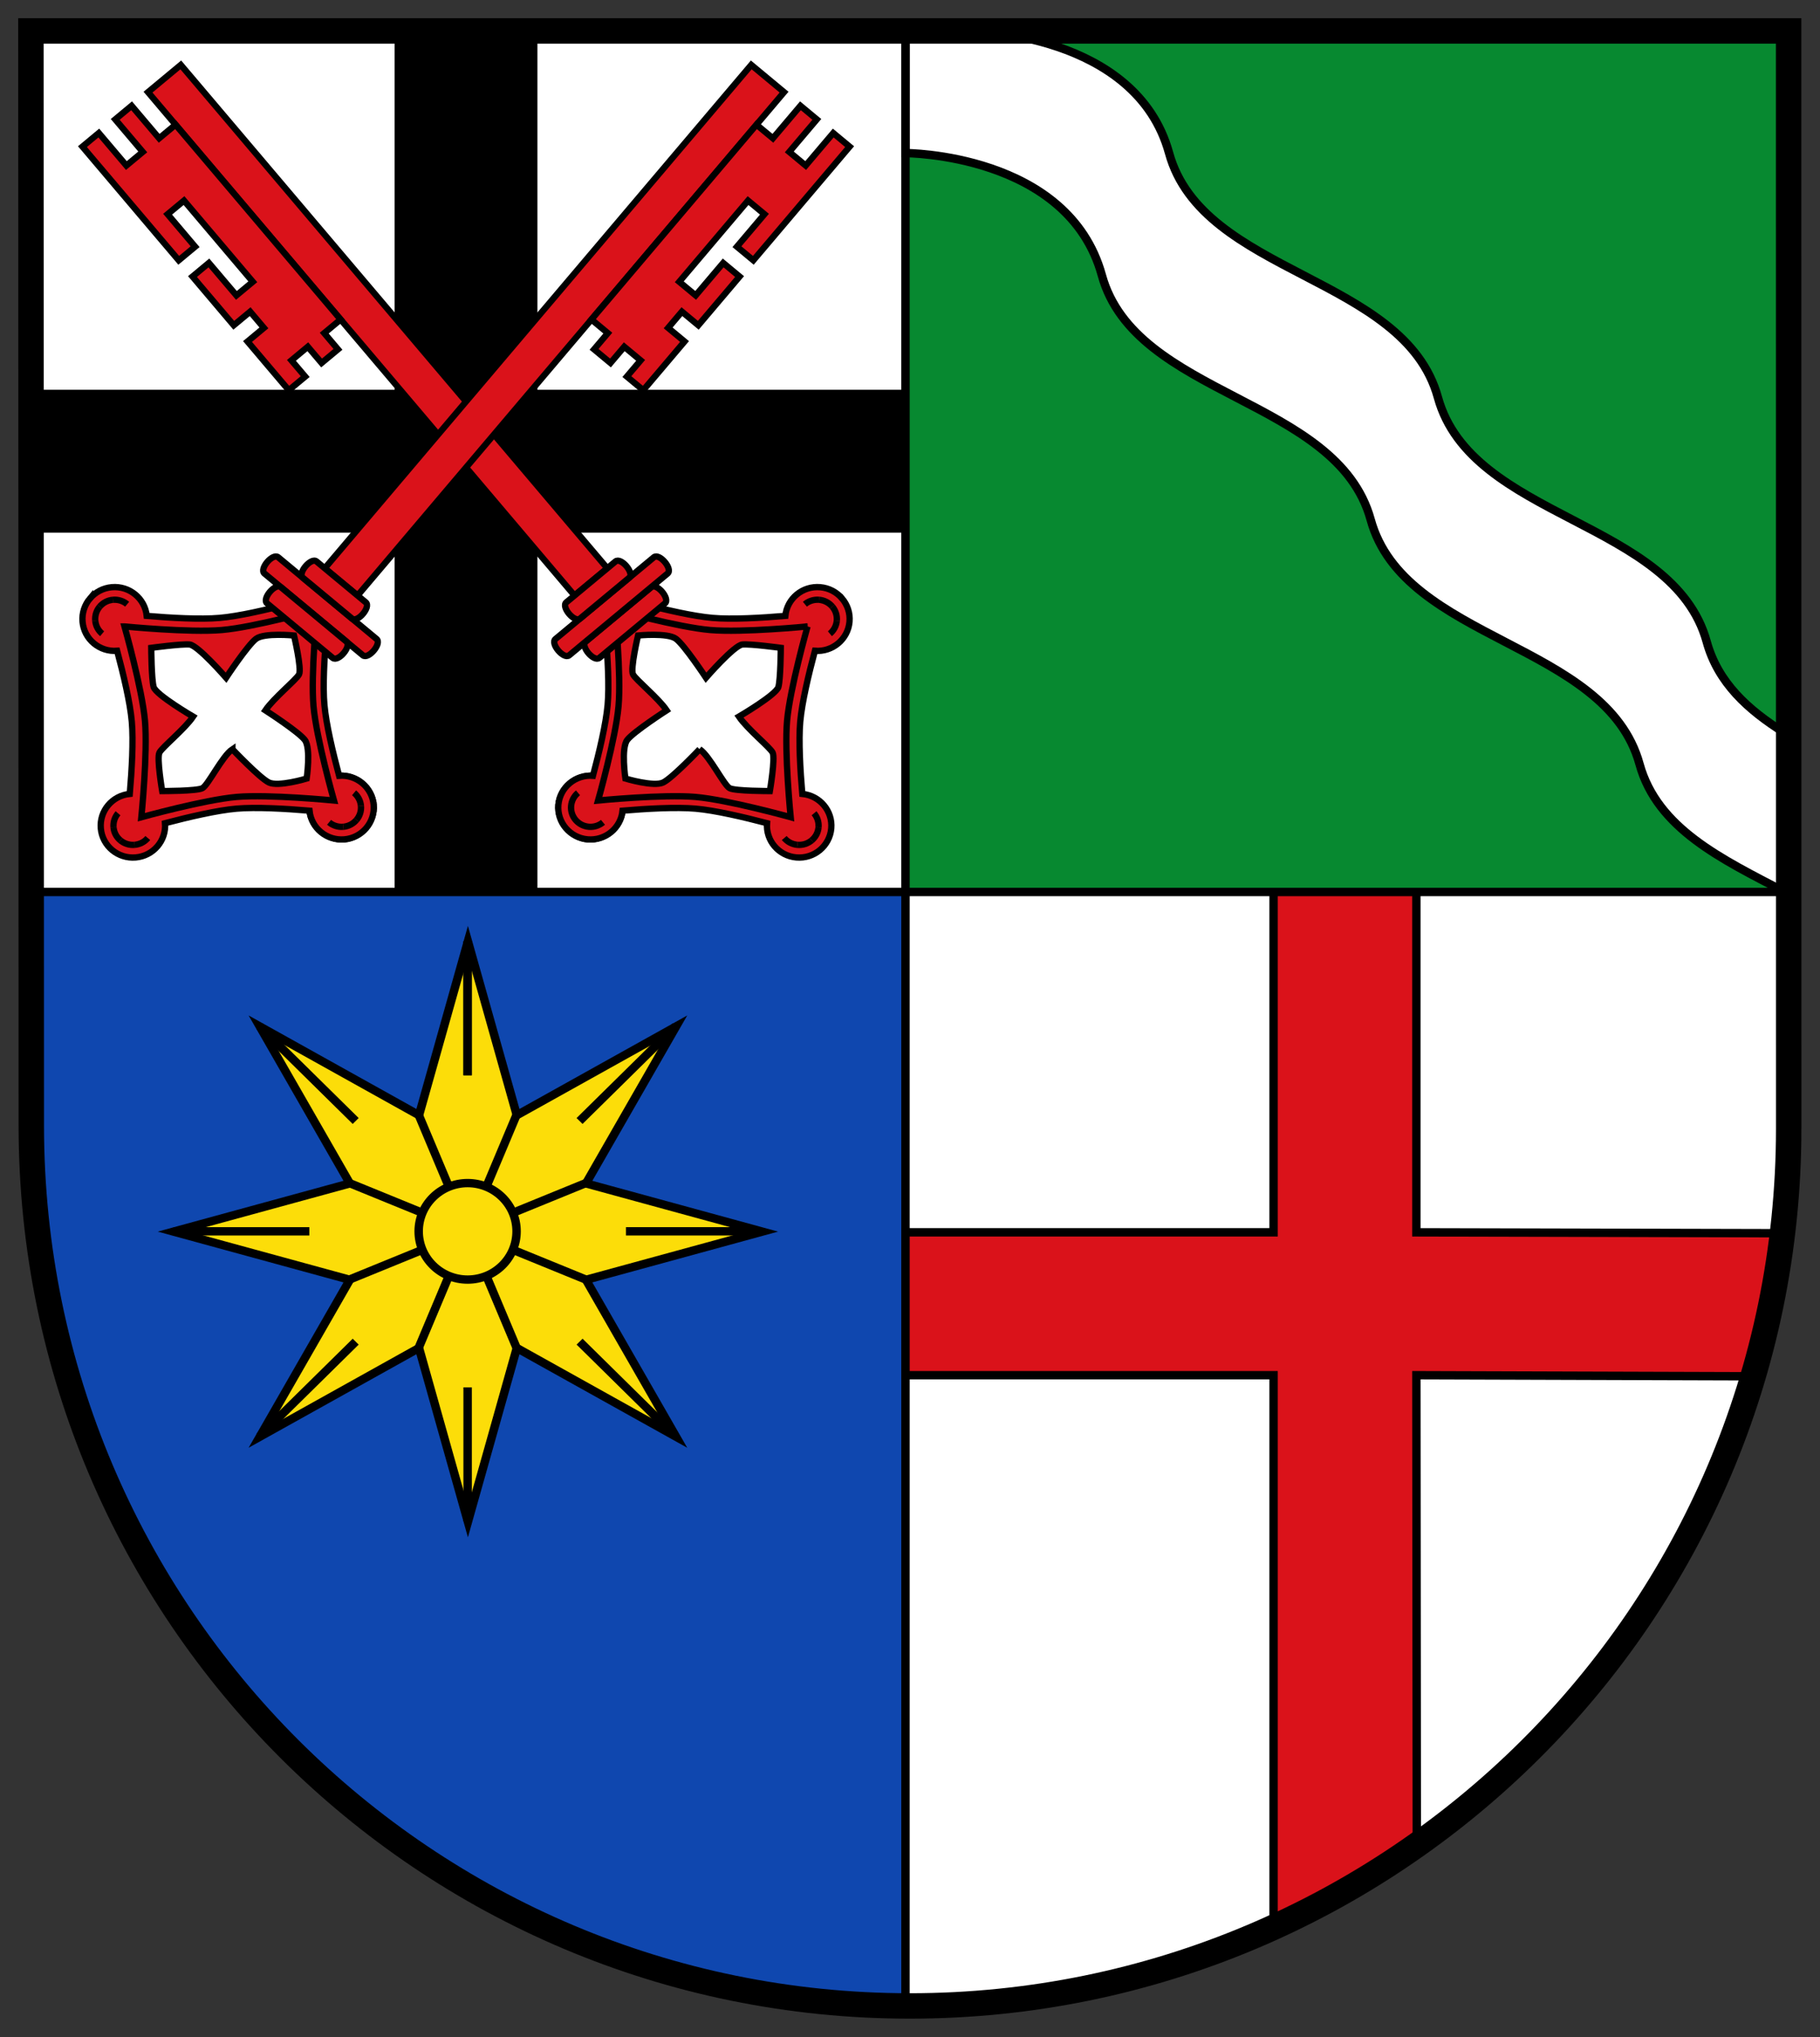 <svg fill-rule="evenodd" height="559.482" viewBox="0 0 400 447.585" width="500" xmlns="http://www.w3.org/2000/svg"><rect x="0" y="0" width="400" height="447.585" fill="#333333" stroke="none"/><g transform="matrix(1.154 0 0 1.154 4.919 5.779)"><path d="m210.219 206v265.094c.345.002.686 0 1.031 0 115.04 0 209.189-93.126 209.25-208.781v-19.812-36.5z" fill="#fff" transform="matrix(.8 0 0 .8 0 -0)"/><path d="m2.094 206 .031 55.75c.107 115.749 93.487 208.787 208.094 209.344v-265.094z" fill="#0f47af" transform="matrix(.8 0 0 .8 0 -0)"/><path d="m2.031 1.094.062 204.906h208.125v-204.906z" fill="#fff" transform="matrix(.8 0 0 .8 0 -0)"/><path d="m210.219 1.094v204.906h210.281l-.031-204.906h-210.25z" fill="#078930" transform="matrix(.8 0 0 .8 0 -0)"/><path d="m336.397 209.859v-15.855l-.014-193.125h-334.758l.074 208.516c.086 92.878 75.25 167.483 167.313 167.483 92.032 0 167.336-74.495 167.385-167.019z" fill="none" stroke="#000" stroke-linecap="square" stroke-width="1.6"/><path d="m.814 69.198h167.359v27.204h-167.359z"/><path d="m98.093.8v164h-27.199v-164z"/><g stroke="#000"><path d="m168.175 24.137s31.011 0 37.414 23.265c6.398 23.262 44.801 23.262 51.199 46.528 6.398 23.261 44.801 23.261 51.199 46.523 3.39 12.315 15.743 18.113 27.573 24.291v-30.272c-6.909-4.319-12.63-9.496-14.772-17.281-6.398-23.261-44.801-23.261-51.199-46.527-6.403-23.262-44.801-23.262-51.199-46.527-6.303-22.899-37.409-23.256-38.38-23.262h-.023-11.812z" fill="#fff" stroke-width="1.6"/><path d="m.8 164.8h334.772" fill="none" stroke-width="1.6"/><path d="m168.187.8v376" fill="none" stroke-width="1.6"/><path d="m111.397 103.179-81.227-95.832-6.245 5.187 81.227 95.836zm0 0" fill="#da121a" stroke-width="1.2"/><path d="m57.59 103.179 81.226-95.833 6.246 5.188-81.227 95.836zm0 0" fill="#da121a" stroke-width="1.2"/><path d="m102.081 148.206c-.277 3.168 2.379 6.305 5.582 6.582 3.2.278 6.367-2.355 6.649-5.523.277-3.168-2.379-6.305-5.582-6.582-3.2-.278-6.367 2.351-6.649 5.523zm0 0" fill="#da121a" stroke-width="1.2"/><path d="m66.905 148.206c.278 3.168-2.378 6.301-5.582 6.579-3.199.277-6.367-2.352-6.648-5.52-.281-3.172 2.379-6.309 5.578-6.586 3.203-.278 6.371 2.355 6.652 5.527zm0 0" fill="#da121a" stroke-width="1.2"/><path d="m156.113 108.929c1.011 1.191 1.562 2.765 1.414 4.437-.293 3.321-3.235 5.782-6.586 5.524-1.18 4.406-2.473 9.817-2.797 13.485-.324 3.664 0 9.214.39 13.757 3.344.325 5.809 3.254 5.516 6.574-.297 3.344-3.27 5.817-6.648 5.524-3.356-.289-5.84-3.204-5.582-6.519-4.45-1.169-9.918-2.45-13.622-2.77-3.699-.32-9.308 0-13.894.387-.324 3.312-3.285 5.75-6.641 5.46-3.379-.293-5.875-3.242-5.582-6.582.297-3.323 3.235-5.781 6.586-5.527 1.18-4.407 2.473-9.82 2.797-13.484.629-7.133-1.184-21.45-1.184-21.45s13.922 4.258 21.129 4.879c3.7.325 9.313.004 13.899-.382.328-3.309 3.285-5.75 6.64-5.461 1.688.148 3.157.956 4.165 2.148zm0 0" fill="#da121a" stroke-width="1.2"/><path d="m149.534 114.253s-12.379 1.215-18.543.68c-6.16-.531-18.14-3.856-18.14-3.856s1.226 12.254.687 18.355c-.539 6.103-3.894 17.962-3.894 17.962s12.379-1.215 18.539-.684c6.164.535 18.14 3.859 18.14 3.859s-1.226-12.257-.687-18.355c.539-6.101 3.898-17.961 3.898-17.961zm0 0" fill="#da121a" stroke-width="1.2"/><path d="m105.816 145.925c-.727.606-1.219 1.48-1.309 2.492-.09 1.008.242 1.957.852 2.676.609.719 1.496 1.207 2.515 1.297 1.02.086 1.977-.243 2.703-.844" fill="#da121a" stroke-width="1.2"/><path d="m151.628 152.496c.086-1.008-.246-1.957-.855-2.676" fill="#da121a" stroke-width="1.2"/><path d="m150.316 154.987c.726-.605 1.222-1.479 1.312-2.491" fill="#da121a" stroke-width="1.2"/><path d="m147.613 155.831c1.019.086 1.98-.241 2.703-.844" fill="#da121a" stroke-width="1.2"/><path d="m145.097 154.534c.609.719 1.496 1.207 2.516 1.297" fill="#da121a" stroke-width="1.2"/><path d="m151.738 109.179c-1.02-.086-1.981.242-2.708.844" fill="#da121a" stroke-width="1.2"/><path d="m154.249 110.476c-.609-.719-1.496-1.207-2.511-1.297" fill="#da121a" stroke-width="1.2"/><path d="m155.105 113.155c.086-1.011-.246-1.961-.856-2.679" fill="#da121a" stroke-width="1.2"/><path d="m153.792 115.643c.727-.604 1.223-1.48 1.313-2.488" fill="#da121a" stroke-width="1.2"/><path d="m128.988 137.631s-5.145 5.427-6.934 6.321c-1.789.891-7.207-.742-7.207-.742s-.856-5.766.344-7.344c1.199-1.578 7.519-5.641 7.519-5.641-1.601-2.363-5.871-5.796-6.414-6.843-.547-1.047.957-7.406.957-7.406s5.613-.562 7.219.625c1.605 1.184 5.719 7.414 5.719 7.414s5.367-6.172 6.929-6.32c1.567-.149 7.321.632 7.321.632s-.032 5.953-.457 7.453c-.426 1.496-7.516 5.637-7.516 5.637 1.602 2.367 5.867 5.801 6.414 6.848s-.523 7.328-.523 7.328-6.563.019-7.653-.547c-1.093-.563-3.804-6.144-5.718-7.415zm0 0" fill="#fff" stroke-width="1.2"/><path d="m122.378 109.863c1.043-.868-1.578-3.957-2.617-3.094l-12.492 10.374c-1.039.868 1.578 3.957 2.621 3.094zm0 0" fill="#da121a" stroke-width="1.2"/><path d="m122.882 104.175c1.043-.863-1.578-3.957-2.621-3.09l-18.734 15.562c-1.039.864 1.578 3.957 2.621 3.094zm0 0" fill="#da121a" stroke-width="1.2"/><path d="m115.577 104.976c1.043-.867-1.578-3.957-2.621-3.094l-9.367 7.785c-1.039.863 1.582 3.953 2.621 3.09zm0 0" fill="#da121a" stroke-width="1.2"/><path d="m60.609 55.816-3.121 2.594 2.617 3.09-3.121 2.593-2.621-3.09-3.122 2.594 2.622 3.089-3.125 2.594-7.86-9.273 3.121-2.594-2.617-3.09-3.125 2.594-7.859-9.274 3.121-2.594 5.242 6.18 3.121-2.593-13.102-15.457-3.121 2.593 5.239 6.184-3.121 2.594-18.34-21.641 3.121-2.593 5.246 6.191 3.125-2.594-5.246-6.191 3.121-2.594 5.246 6.192 3.121-2.594zm0 0" fill="#da121a" stroke-width="1.2"/><path d="m12.87 108.929c-1.007 1.191-1.558 2.765-1.41 4.437.293 3.321 3.235 5.782 6.582 5.524 1.18 4.406 2.477 9.817 2.797 13.485.324 3.664.004 9.214-.387 13.757-3.343.325-5.808 3.254-5.515 6.574.297 3.344 3.269 5.817 6.648 5.524 3.356-.289 5.84-3.204 5.582-6.519 4.449-1.169 9.918-2.45 13.621-2.77 3.7-.32 9.309 0 13.895.387.324 3.312 3.285 5.75 6.64 5.46 3.375-.293 5.875-3.242 5.579-6.582-.293-3.323-3.235-5.781-6.582-5.527-1.18-4.407-2.473-9.82-2.797-13.484-.629-7.133 1.183-21.45 1.183-21.45s-13.922 4.258-21.129 4.879c-3.703.325-9.312.004-13.898-.382-.328-3.309-3.285-5.75-6.641-5.461-1.687.148-3.156.956-4.168 2.148zm0 0" fill="#da121a" stroke-width="1.2"/><path d="m19.452 114.253s12.379 1.215 18.543.68c6.16-.531 18.141-3.856 18.141-3.856s-1.231 12.254-.691 18.355c.539 6.103 3.898 17.962 3.898 17.962s-12.379-1.215-18.543-.684c-6.16.535-18.141 3.859-18.141 3.859s1.227-12.257.688-18.355c-.539-6.101-3.895-17.961-3.895-17.961zm0 0" fill="#da121a" stroke-width="1.2"/><path d="m39.999 137.631s5.141 5.427 6.934 6.321c1.789.891 7.207-.742 7.207-.742s.855-5.766-.348-7.344c-1.199-1.578-7.515-5.641-7.515-5.641 1.601-2.363 5.867-5.796 6.414-6.843s-.957-7.406-.957-7.406-5.614-.562-7.219.625c-1.606 1.184-5.719 7.414-5.719 7.414s-5.367-6.172-6.933-6.32c-1.563-.149-7.317.632-7.317.632s.027 5.953.453 7.453c.426 1.496 7.52 5.637 7.52 5.637-1.602 2.367-5.867 5.801-6.414 6.848s.523 7.328.523 7.328 6.559.019 7.652-.547c1.094-.563 3.805-6.144 5.719-7.415zm0 0" fill="#fff" stroke-width="1.2"/><path d="m61.113 152.39c-1.02.086-1.977-.243-2.704-.844" fill="#da121a" stroke-width="1.2"/><path d="m63.628 151.093c-.609.719-1.496 1.207-2.515 1.297" fill="#da121a" stroke-width="1.2"/><path d="m64.48 148.417c.09 1.008-.242 1.957-.852 2.676" fill="#da121a" stroke-width="1.2"/><path d="m63.171 145.925c.727.606 1.219 1.48 1.309 2.492" fill="#da121a" stroke-width="1.2"/><path d="m17.359 152.496c-.09-1.008.246-1.957.855-2.676" fill="#da121a" stroke-width="1.2"/><path d="m18.667 154.987c-.726-.605-1.219-1.479-1.308-2.491" fill="#da121a" stroke-width="1.2"/><path d="m21.374 155.831c-1.019.086-1.98-.241-2.707-.844" fill="#da121a" stroke-width="1.2"/><path d="m23.886 154.534c-.609.719-1.496 1.207-2.512 1.297" fill="#da121a" stroke-width="1.2"/><path d="m17.249 109.179c1.02-.086 1.981.242 2.703.844" fill="#da121a" stroke-width="1.2"/><path d="m14.734 110.476c.609-.719 1.496-1.207 2.515-1.297" fill="#da121a" stroke-width="1.2"/><path d="m13.882 113.155c-.09-1.011.242-1.961.852-2.679" fill="#da121a" stroke-width="1.2"/><path d="m15.191 115.643c-.727-.604-1.219-1.48-1.309-2.488" fill="#da121a" stroke-width="1.2"/><path d="m108.378 55.816 3.121 2.594-2.621 3.09 3.125 2.593 2.621-3.09 3.121 2.594-2.621 3.089 3.125 2.594 7.86-9.273-3.121-2.594 2.617-3.09 3.125 2.594 7.859-9.274-3.121-2.594-5.242 6.18-3.121-2.593 13.097-15.457 3.125 2.593-5.242 6.184 3.125 2.594 18.34-21.641-3.121-2.593-5.25 6.191-3.121-2.594 5.246-6.191-3.121-2.594-5.246 6.192-3.125-2.594zm0 0" fill="#da121a" stroke-width="1.2"/><path d="m46.105 104.175c-1.043-.863 1.578-3.957 2.621-3.09l18.734 15.562c1.039.864-1.578 3.957-2.621 3.094zm0 0" fill="#da121a" stroke-width="1.2"/><path d="m46.605 109.863c-1.039-.868 1.582-3.957 2.621-3.094l12.492 10.374c1.039.868-1.582 3.957-2.621 3.094zm0 0" fill="#da121a" stroke-width="1.2"/><path d="m53.409 104.976c-1.043-.867 1.579-3.957 2.618-3.094l9.371 7.785c1.039.863-1.582 3.953-2.621 3.09zm0 0" fill="#da121a" stroke-width="1.2"/><path d="m238.289 164.8v64.802h-70.102v27.199h70.102v104.656l27.281-15.867-.082-88.789 63.293.202 5.609-27.234-68.902-.167v-64.802zm0 0" fill="#da121a" stroke-width="1.6"/><g fill-rule="evenodd" stroke-width="4.75" transform="matrix(.339 0 0 .334 364.151 95.962)"><path d="m128154 102641 3435 12378 11181-6323-6324 11181 12378 3435-12378 3434 6324 11181-11181-6323-3435 12378-3435-12378-11181 6323 6324-11181-12378-3434 12378-3435-6324-11181 11181 6323z" fill="#fcdd09" stroke-width="593.866" transform="matrix(.008 0 0 .008 -1849.12 -586.792)"/><path d="m-851.529 333.212 54.951 132.659" fill="#ff0" stroke-width="4.75"/><path d="m-890.379 372.069 132.651 54.943" fill="#ff0" stroke-width="4.75"/><path d="m-890.379 427.013 132.651-54.943" fill="#ff0" stroke-width="4.75"/><path d="m-851.529 465.87 54.951-132.659" fill="#ff0" stroke-width="4.75"/><circle cx="-824.053" cy="399.545" fill="#fcdd09" r="27.5" stroke-width="4.75"/><g fill="#ff0" stroke-width="4.75"><path d="m-824.053 234.204v76.396"/><path d="m-940.963 282.636 54.023 54.015"/><path d="m-989.379 399.545h76.396"/><path d="m-940.955 516.446 54.015-54.015"/><path d="m-824.045 564.87v-76.396"/><path d="m-707.144 516.446-54.015-54.023"/><path d="m-658.72 399.537h-76.396"/><path d="m-707.144 282.628-54.023 54.023"/><path d="m-824.053 234.204v76.396"/></g></g><path d="m336.397 209.859v-15.855l-.014-193.125h-334.758l.074 208.516c.086 92.878 75.25 167.483 167.313 167.483 92.032 0 167.336-74.495 167.385-167.019z" fill="none" stroke-linecap="square" stroke-width="4.841"/></g></g></svg>